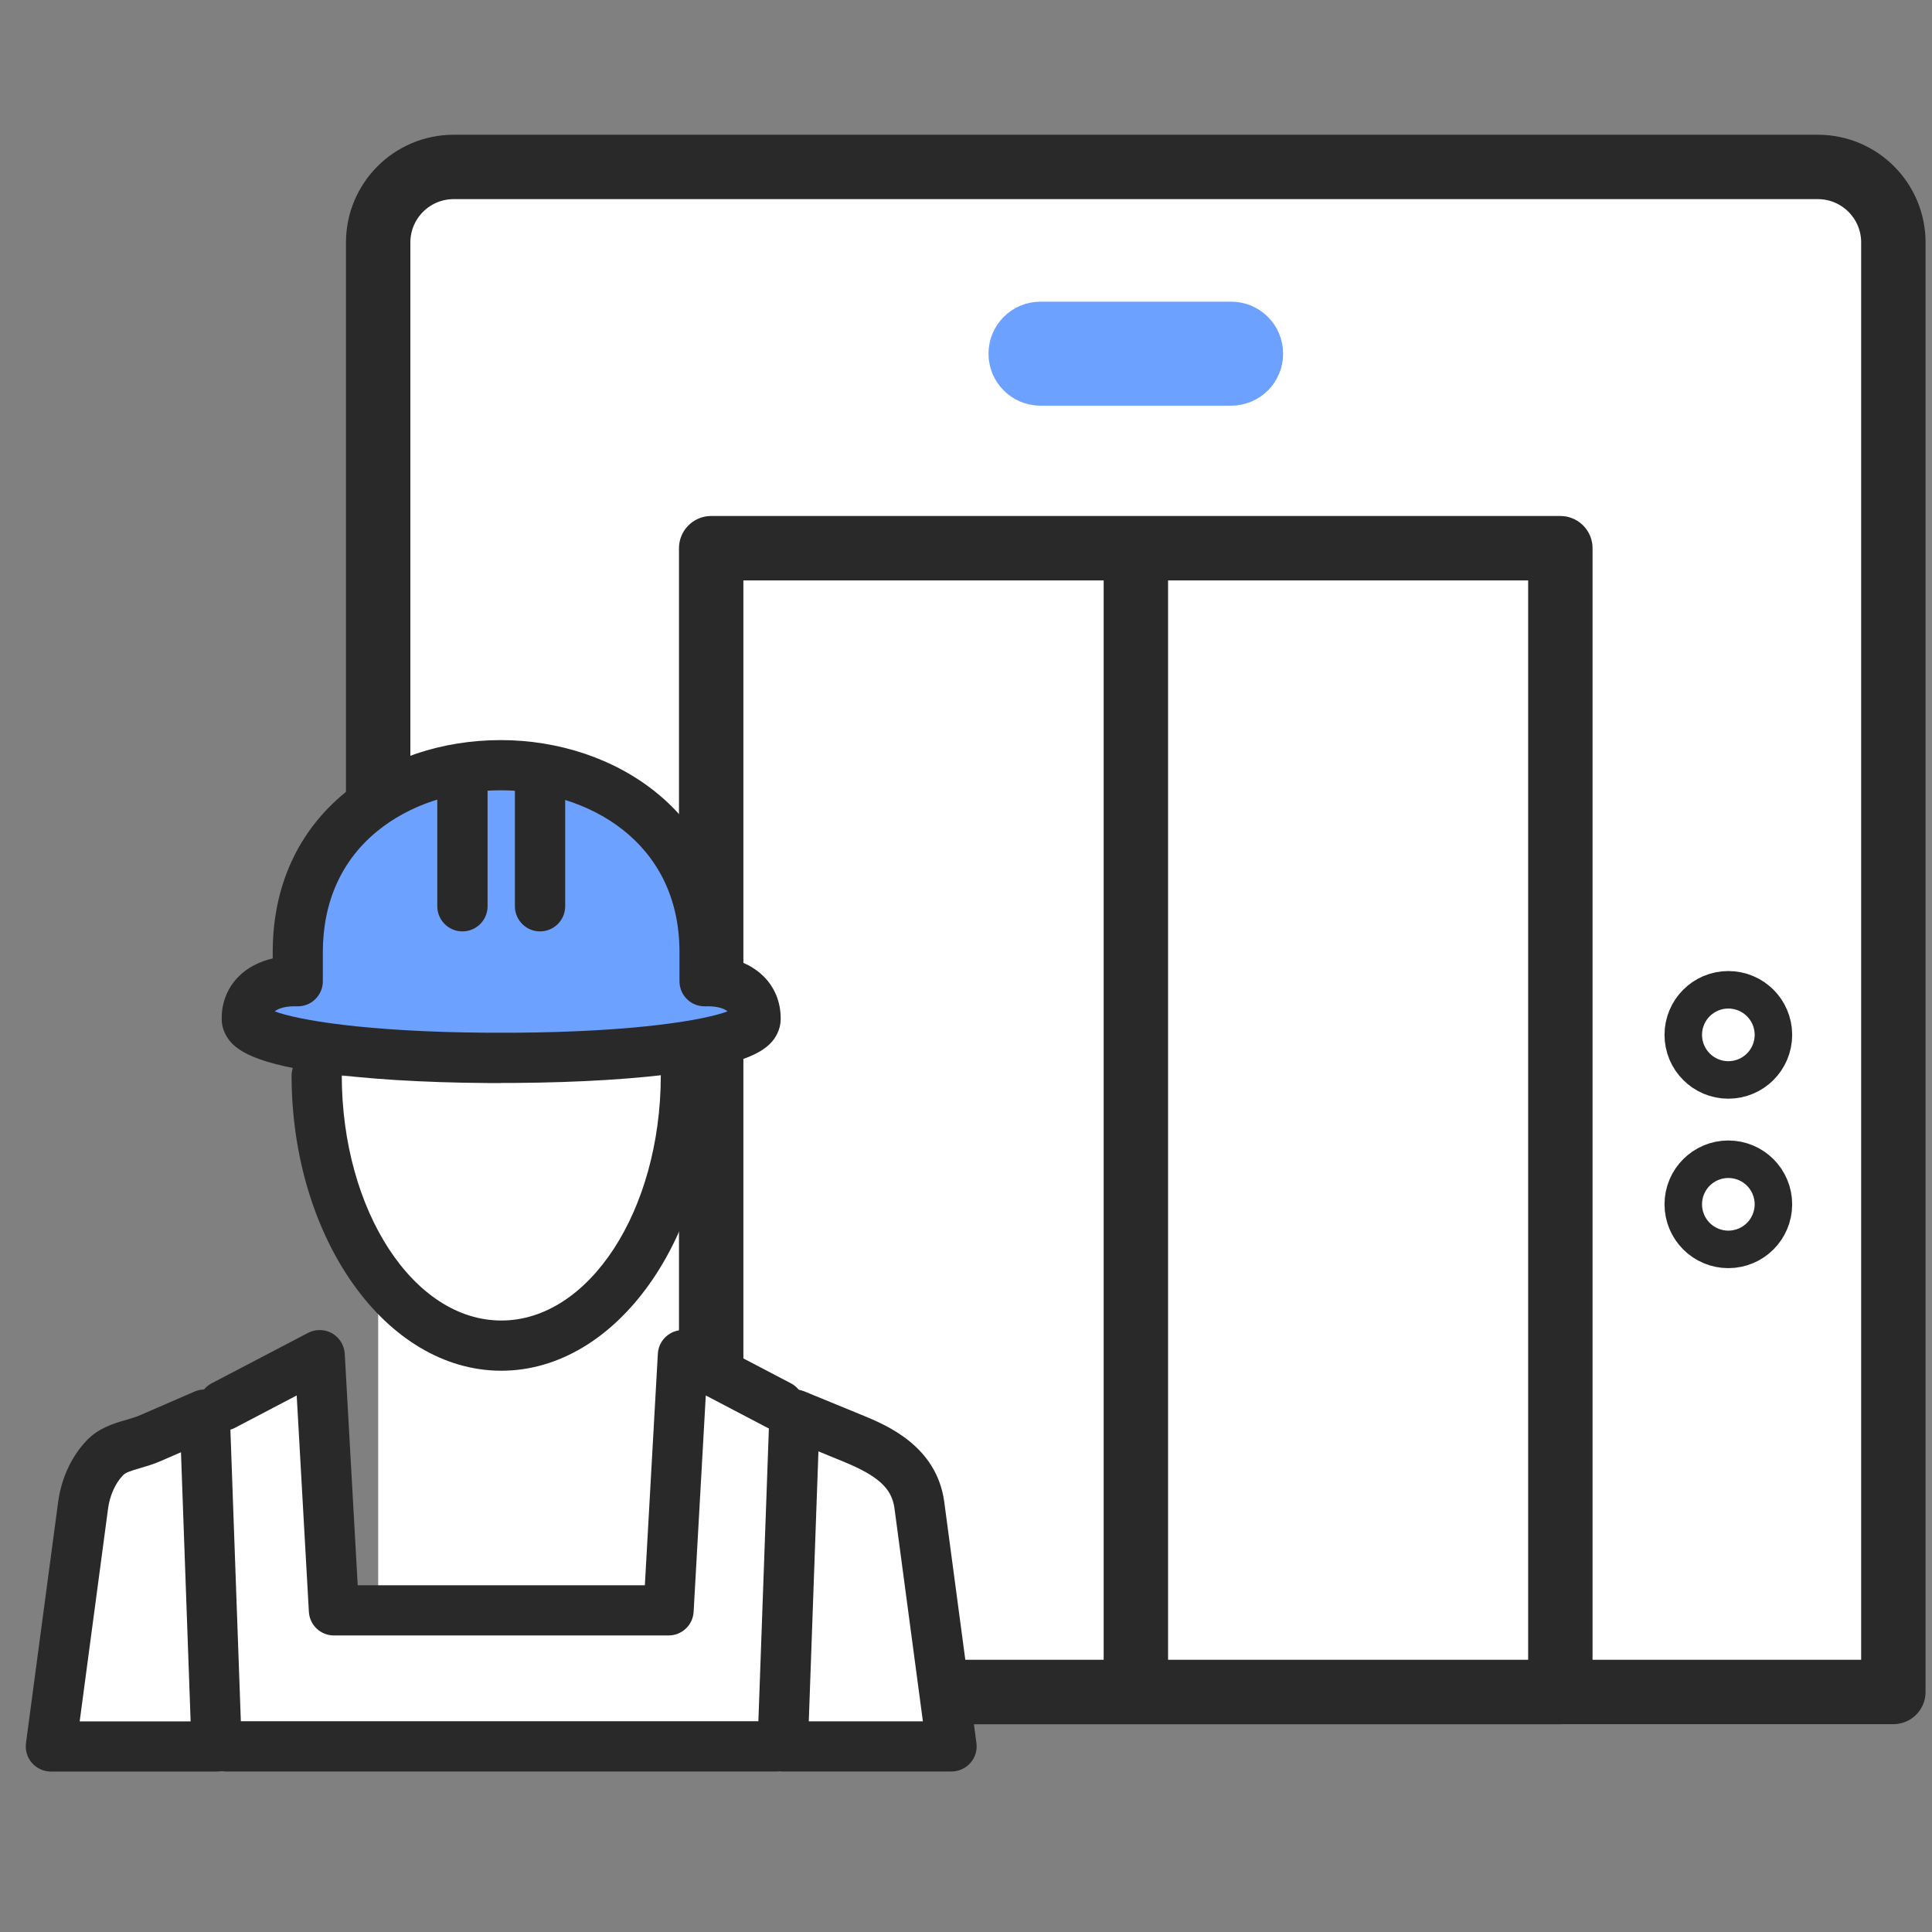 <svg width="150" height="150" viewBox="0 0 150 150" fill="none" xmlns="http://www.w3.org/2000/svg">
<rect x="0" y="0" width="150" height="150" fill="#808080" stroke="none"/>
<path d="M29.361 62.334V18.825C29.361 15.585 31.985 12.961 35.225 12.961H141.136C144.376 12.961 147 15.585 147 18.825V131.363H29.361V126.528" fill="white"/>
<path d="M29.361 62.334V18.825C29.361 15.585 31.985 12.961 35.225 12.961H141.136C144.376 12.961 147 15.585 147 18.825V131.363H29.361V126.528" stroke="#292929" stroke-width="5" stroke-linecap="round" stroke-linejoin="round"/>
<path d="M121.145 42.562H55.216V131.366H121.145V42.562Z" fill="white" stroke="#292929" stroke-width="5" stroke-linecap="round" stroke-linejoin="round"/>
<path d="M88.188 43.602V131.362" stroke="#292929" stroke-width="5" stroke-linecap="round" stroke-linejoin="round"/>
<path d="M135.644 80.346C135.644 81.151 134.993 81.802 134.188 81.802C133.384 81.802 132.733 81.151 132.733 80.346C132.733 79.541 133.384 78.891 134.188 78.891C134.993 78.891 135.644 79.541 135.644 80.346Z" fill="white" stroke="#292929" stroke-width="7" stroke-linecap="round" stroke-linejoin="round"/>
<path d="M134.188 94.958C134.992 94.958 135.644 94.306 135.644 93.502C135.644 92.698 134.992 92.047 134.188 92.047C133.385 92.047 132.733 92.698 132.733 93.502C132.733 94.306 133.385 94.958 134.188 94.958Z" fill="white" stroke="#292929" stroke-width="7" stroke-linecap="round" stroke-linejoin="round"/>
<path d="M95.584 29.747H80.784C79.519 29.747 78.497 28.725 78.497 27.459C78.497 26.194 79.519 25.172 80.784 25.172H95.584C96.85 25.172 97.871 26.194 97.871 27.459C97.871 28.725 96.85 29.747 95.584 29.747Z" fill="#6CA1FF" stroke="#6CA1FF" stroke-width="3.5"/>
<path d="M18.705 109.819L24.323 106.81L25.499 125.269H52.033L53.642 106.223L60.766 110.876L59.632 134.793L18.012 134.471L16.822 110.771L18.705 109.819Z" fill="white"/>
<path d="M53.251 83.535C53.223 95.109 46.82 104.478 38.913 104.478C31.006 104.478 24.604 95.109 24.576 83.535" fill="white"/>
<path d="M38.92 106.423C29.97 106.423 22.665 96.157 22.637 83.534C22.637 82.457 23.505 81.582 24.582 81.582C25.66 81.582 26.528 82.45 26.535 83.527C26.556 94.002 32.112 102.525 38.92 102.525C45.728 102.525 51.284 94.002 51.305 83.527C51.305 82.45 52.18 81.582 53.258 81.582C54.335 81.582 55.203 82.457 55.203 83.534C55.175 96.157 47.87 106.423 38.92 106.423V106.423Z" fill="#292929"/>
<path d="M58.666 79.105V79.14C58.666 79.217 58.645 79.301 58.603 79.378C57.841 81.008 49.885 82.065 39.927 82.135C39.249 82.135 38.577 82.135 37.898 82.135C27.941 82.065 19.985 81.008 19.222 79.378C19.18 79.301 19.159 79.217 19.159 79.14V79.105C19.124 77.307 20.65 76.096 23.12 76.187V73.913C23.12 54.53 54.706 54.621 54.706 73.913V76.187C57.176 76.096 58.708 77.307 58.666 79.105Z" fill="#6CA1FF"/>
<path d="M38.913 84.086C38.57 84.086 38.227 84.086 37.891 84.086C37.877 84.086 37.863 84.086 37.842 84.086C32.79 84.051 28.298 83.771 24.834 83.274C19.285 82.477 18.005 81.35 17.473 80.237C17.298 79.887 17.214 79.517 17.214 79.139C17.214 79.118 17.214 79.09 17.214 79.069C17.207 77.816 17.676 76.655 18.55 75.794C19.229 75.122 20.132 74.653 21.174 74.415V73.912C21.174 68.825 23.127 64.535 26.814 61.519C30.019 58.902 34.309 57.461 38.885 57.461C47.715 57.461 56.651 63.115 56.651 73.912V74.415C57.701 74.653 58.596 75.122 59.275 75.794C60.15 76.655 60.618 77.816 60.611 79.069C60.611 79.09 60.611 79.118 60.611 79.139C60.611 79.517 60.52 79.887 60.353 80.237C59.821 81.343 58.533 82.476 52.991 83.267C49.535 83.764 45.035 84.044 39.983 84.079C39.969 84.079 39.955 84.079 39.934 84.079C39.592 84.079 39.249 84.079 38.913 84.079V84.086ZM37.947 80.181C38.591 80.181 39.235 80.181 39.878 80.181H39.913C49.577 80.118 54.769 79.167 56.49 78.523C56.168 78.25 55.538 78.103 54.769 78.131C54.237 78.145 53.726 77.956 53.348 77.585C52.97 77.221 52.754 76.711 52.754 76.186V73.912C52.754 65.284 45.567 61.358 38.885 61.358C35.197 61.358 31.789 62.485 29.277 64.542C26.52 66.795 25.065 70.035 25.065 73.912V76.186C25.065 76.718 24.848 77.221 24.47 77.585C24.092 77.956 23.581 78.145 23.05 78.131C22.287 78.103 21.657 78.25 21.328 78.523C23.05 79.167 28.235 80.118 37.905 80.181H37.94H37.947Z" fill="#292929"/>
<path d="M11.658 111.661L15.898 109.82L16.822 135.592H3.954L6.452 116.867C6.641 115.446 7.235 114.138 8.124 113.2C9.013 112.262 10.342 112.234 11.658 111.661Z" fill="white"/>
<path d="M16.822 137.544H3.954C3.394 137.544 2.855 137.3 2.484 136.88C2.114 136.46 1.946 135.893 2.016 135.34L4.514 116.615C4.759 114.789 5.535 113.103 6.704 111.864C7.648 110.864 8.824 110.521 9.762 110.248C10.161 110.129 10.538 110.024 10.874 109.877L15.115 108.037C15.709 107.778 16.388 107.834 16.934 108.177C17.48 108.519 17.816 109.114 17.843 109.758L18.767 135.529C18.788 136.061 18.592 136.572 18.221 136.95C17.851 137.328 17.347 137.544 16.815 137.544H16.822ZM6.179 133.647H14.8L14.051 112.753L12.435 113.453C11.868 113.698 11.329 113.851 10.86 113.991C10.181 114.187 9.755 114.32 9.545 114.544C8.943 115.174 8.523 116.119 8.39 117.126L6.186 133.647H6.179Z" fill="#292929"/>
<path d="M61.689 109.816L66.174 111.657C68.819 112.741 71.002 114.043 71.38 116.863L73.878 135.588H60.765L61.689 109.816V109.816Z" fill="white"/>
<path d="M73.878 137.539H60.765C60.233 137.539 59.73 137.322 59.359 136.944C58.988 136.567 58.792 136.049 58.813 135.524L59.737 109.753C59.758 109.116 60.094 108.528 60.625 108.185C61.164 107.842 61.836 107.78 62.424 108.017L66.909 109.858C68.798 110.634 72.724 112.244 73.312 116.61L75.81 135.335C75.887 135.895 75.712 136.455 75.341 136.874C74.97 137.294 74.438 137.539 73.871 137.539H73.878ZM62.788 133.642H71.653L69.449 117.121C69.239 115.547 68.189 114.588 65.439 113.461L63.543 112.685L62.794 133.642H62.788Z" fill="#292929"/>
<path d="M51.907 126.977H25.926C24.891 126.977 24.037 126.172 23.981 125.136L23.036 108.343L18.243 110.855C17.291 111.352 16.109 110.988 15.612 110.029C15.115 109.078 15.479 107.895 16.438 107.398L23.911 103.487C24.499 103.179 25.198 103.193 25.779 103.515C26.353 103.844 26.724 104.438 26.766 105.103L27.773 123.079H50.067L51.075 105.103C51.11 104.438 51.48 103.844 52.061 103.515C52.635 103.186 53.342 103.179 53.93 103.487L61.403 107.398C62.354 107.895 62.725 109.078 62.221 110.029C61.725 110.981 60.542 111.352 59.59 110.855L54.797 108.343L53.853 125.136C53.797 126.172 52.943 126.977 51.907 126.977Z" fill="#292929"/>
<path d="M60.255 137.541H17.571C16.493 137.541 15.619 136.667 15.619 135.589C15.619 134.511 16.493 133.637 17.571 133.637H60.255C61.332 133.637 62.207 134.511 62.207 135.589C62.207 136.667 61.332 137.541 60.255 137.541Z" fill="#292929"/>
<path d="M35.903 72.313C34.826 72.313 33.951 71.438 33.951 70.36V59.78C33.951 58.703 34.826 57.828 35.903 57.828C36.981 57.828 37.856 58.703 37.856 59.78V70.36C37.856 71.438 36.981 72.313 35.903 72.313Z" fill="#292929"/>
<path d="M41.929 72.313C40.851 72.313 39.977 71.438 39.977 70.36V59.78C39.977 58.703 40.851 57.828 41.929 57.828C43.006 57.828 43.881 58.703 43.881 59.78V70.36C43.881 71.438 43.006 72.313 41.929 72.313Z" fill="#292929"/>
</svg>

